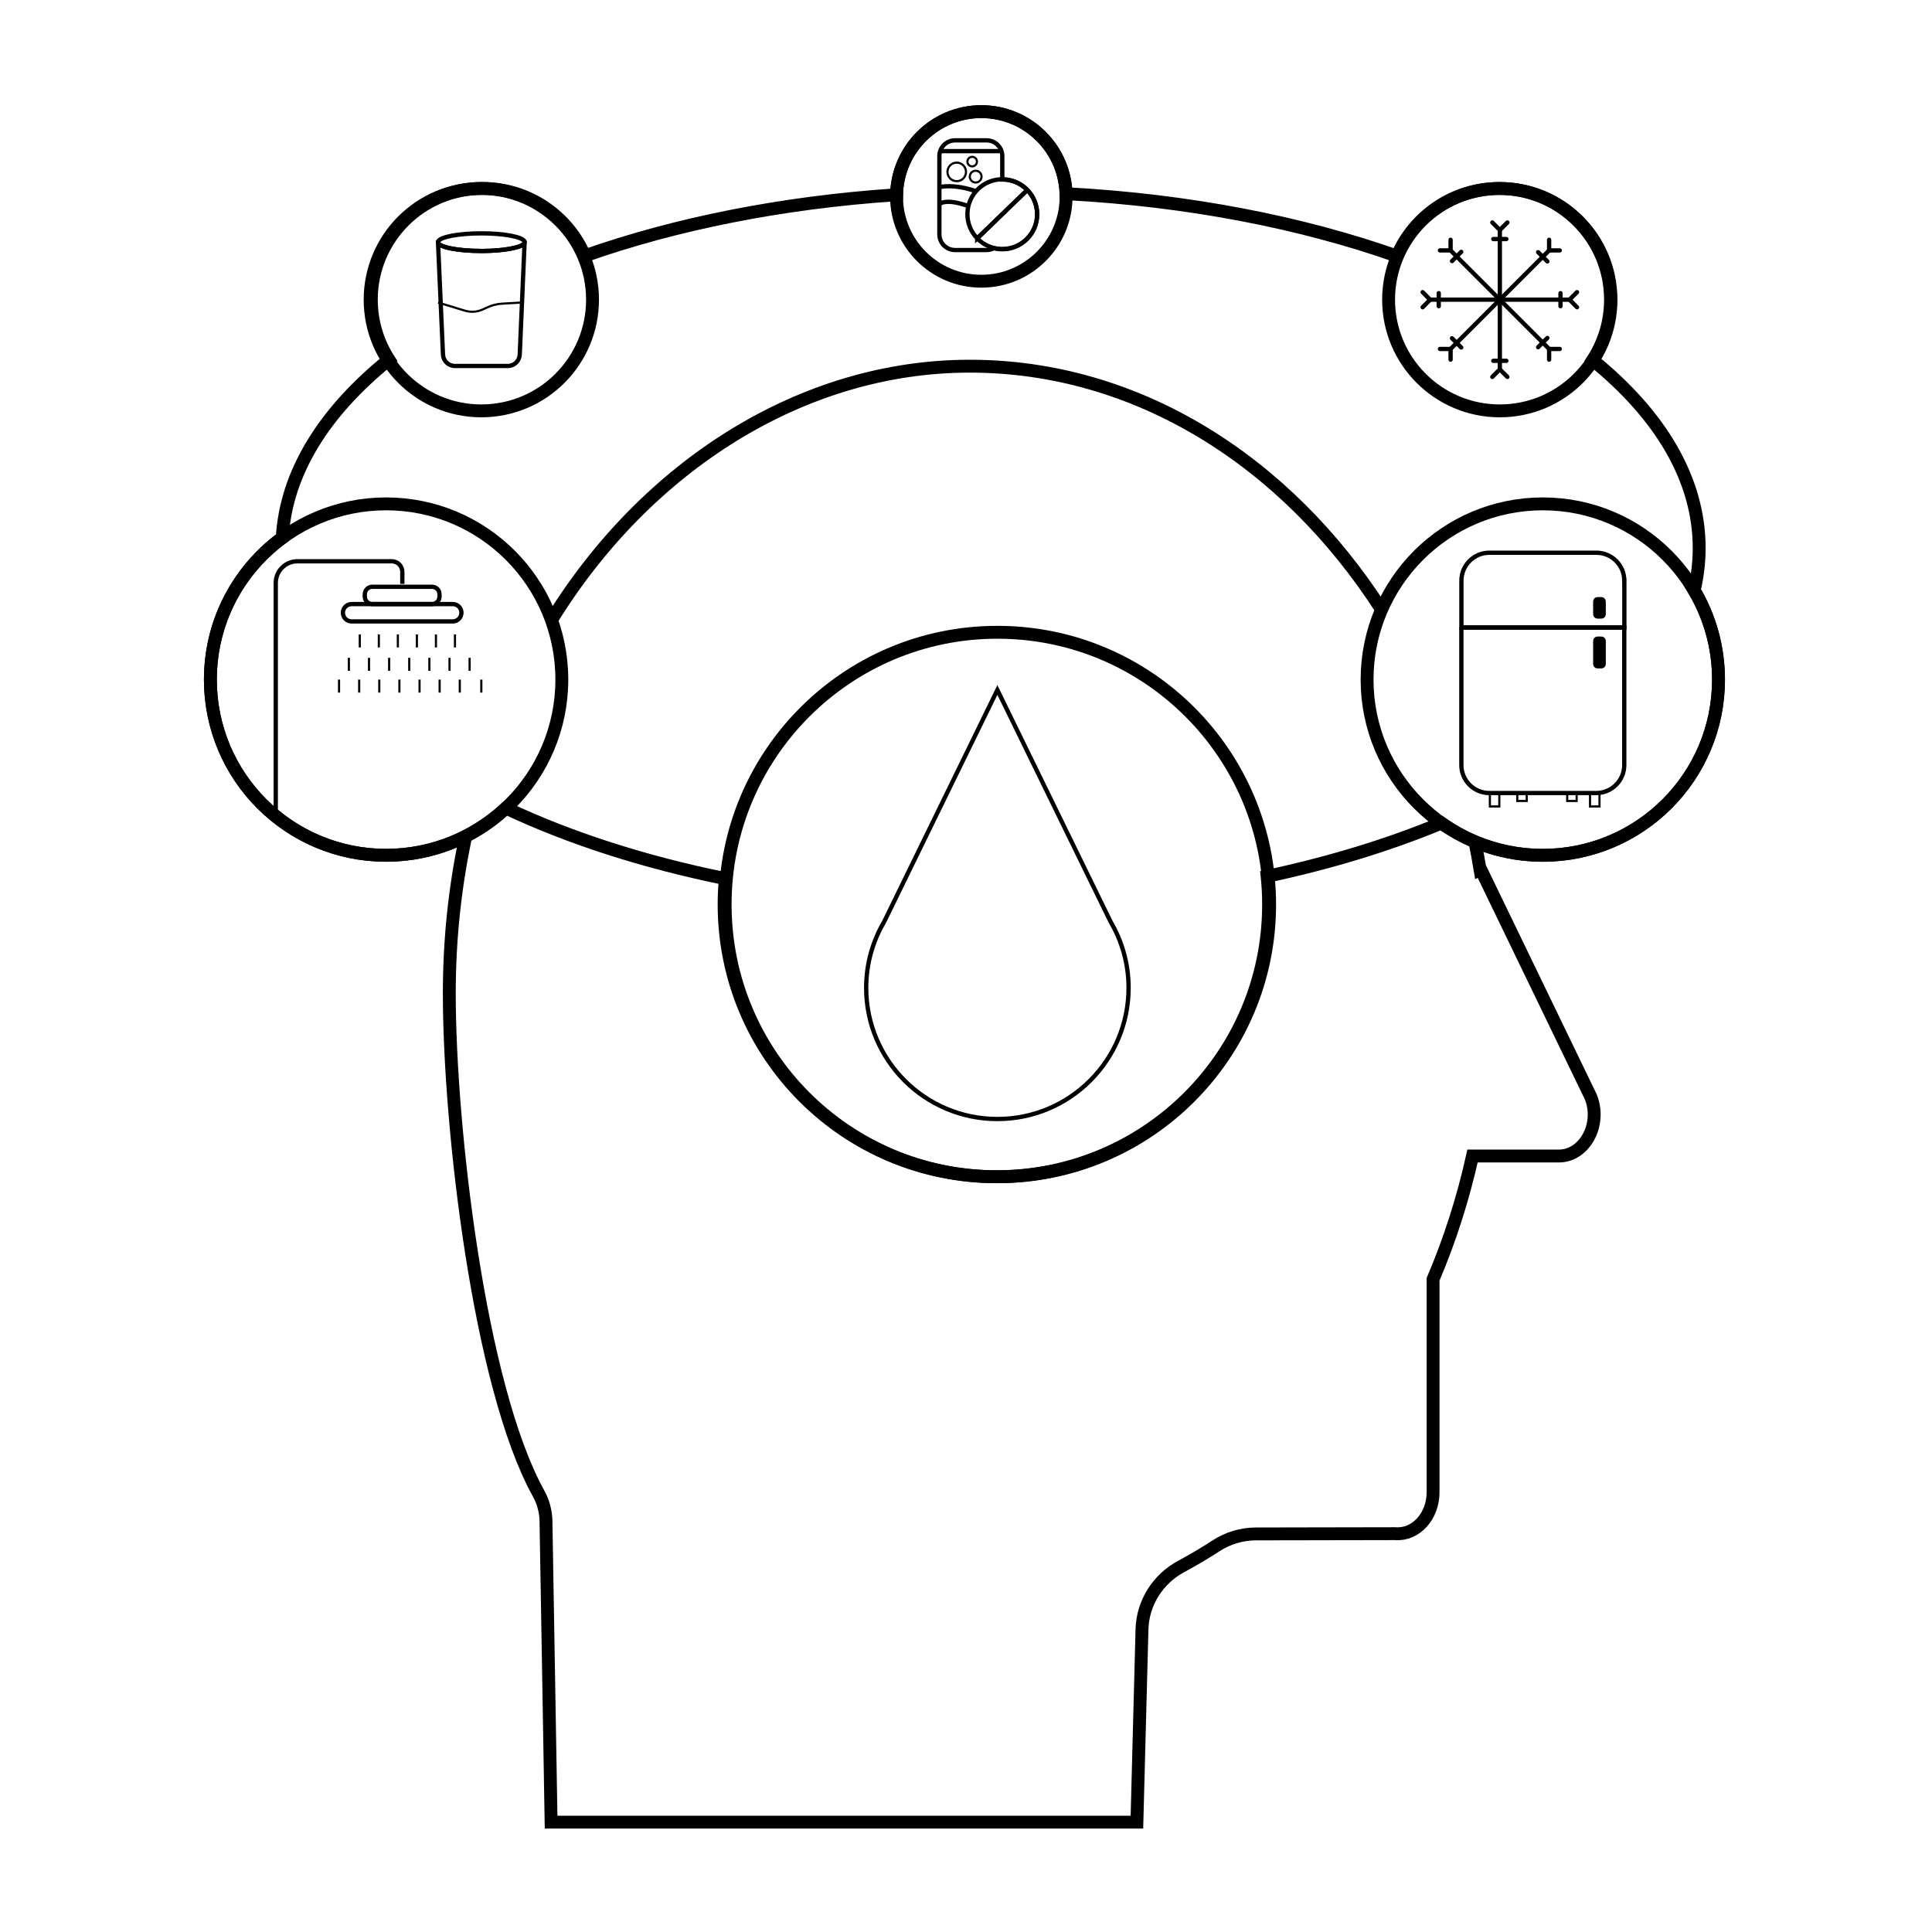 <svg width="450" height="450" viewBox="0 0 450 450" fill="none" xmlns="http://www.w3.org/2000/svg">
<path d="M108.34 195.44C105.93 206.93 104.65 218.96 104.65 231.35C104.65 262.55 111.6 322.78 125.39 347.76C125.94 348.75 126.39 349.79 126.68 350.88V350.93C126.99 352.02 127.15 353.15 127.17 354.29L128.36 424.41H264.81L265.99 379.53C266.15 373.32 269.7 367.76 275.17 364.83C277.93 363.35 280.64 361.74 283.29 360.02C286.04 358.24 289.24 357.29 292.52 357.28L324.99 357.22C329.75 357.6 333.79 353.18 333.79 347.58V297.98C337.65 288.92 340.75 279.3 342.98 269.26H363.07C369.09 269.26 373.08 261.92 370.54 255.52L344.88 202.45L344.74 202.52C344.38 200.35 343.98 198.21 343.54 196.08" stroke="black" stroke-width="3" stroke-miterlimit="10"/>
<path d="M321.8 142C299.63 107.5 264.91 85.29 225.89 85.29C186.87 85.29 150.54 108.54 128.45 144.42" stroke="black" stroke-width="3" stroke-miterlimit="10"/>
<path d="M394.61 137.52C395.37 134.28 395.77 130.99 395.77 127.66C395.77 111.59 386.68 96.59 370.96 83.87C373.59 79.82 375.12 74.99 375.12 69.8C375.12 55.5 363.52 43.9 349.22 43.9C338.52 43.9 329.34 50.39 325.39 59.65C303.1 51.79 276.78 46.62 248.29 45.11C247.95 34.5 239.26 26 228.57 26C217.88 26 209.05 34.64 208.84 45.36C182.07 47.14 157.32 52.16 136.2 59.59C132.24 50.36 123.07 43.89 112.39 43.89C98.09 43.89 86.49 55.49 86.49 69.79C86.49 74.94 88 79.74 90.59 83.77C75.58 95.87 66.59 110.06 65.74 125.27C55.59 132.72 49 144.73 49 158.28C49 180.88 67.32 199.21 89.93 199.21C100.72 199.21 110.52 195.03 117.84 188.21C132.59 195.17 149.89 200.78 168.95 204.65C168.76 206.63 168.66 208.64 168.66 210.67C168.66 245.69 197.05 274.08 232.07 274.08C267.09 274.08 295.48 245.69 295.48 210.67C295.48 208.45 295.36 206.26 295.14 204.11C309.89 200.96 323.54 196.77 335.73 191.71C342.4 196.43 350.55 199.22 359.34 199.22C381.94 199.22 400.27 180.9 400.27 158.29C400.27 150.71 398.2 143.61 394.6 137.52H394.61Z" stroke="black" stroke-width="3" stroke-miterlimit="10"/>
<path d="M89.93 199.22C112.535 199.22 130.86 180.895 130.86 158.29C130.86 135.685 112.535 117.36 89.93 117.36C67.325 117.36 49 135.685 49 158.29C49 180.895 67.325 199.22 89.93 199.22Z" stroke="black" stroke-width="3" stroke-miterlimit="10"/>
<path d="M64.23 189.87V135.78C64.23 132.99 66.49 130.73 69.28 130.73H91.24C92.61 130.73 93.71 131.84 93.71 133.2V136" stroke="black" stroke-miterlimit="10"/>
<path d="M100.62 136.67H86.72C85.754 136.67 84.97 137.453 84.97 138.42V138.95C84.97 139.916 85.754 140.7 86.72 140.7H100.62C101.587 140.7 102.37 139.916 102.37 138.95V138.42C102.37 137.453 101.587 136.67 100.62 136.67Z" stroke="black" stroke-miterlimit="10"/>
<path d="M105.46 140.7H81.89C80.78 140.7 79.87 141.6 79.87 142.72C79.87 143.84 80.77 144.74 81.89 144.74H105.46C106.57 144.74 107.48 143.84 107.48 142.72C107.48 141.6 106.58 140.7 105.46 140.7Z" stroke="black" stroke-miterlimit="10"/>
<path d="M83.8 147.77V150.8" stroke="black" stroke-width="0.5" stroke-miterlimit="10"/>
<path d="M88.24 147.77V150.8" stroke="black" stroke-width="0.5" stroke-miterlimit="10"/>
<path d="M92.67 147.77V150.8" stroke="black" stroke-width="0.5" stroke-miterlimit="10"/>
<path d="M97.1 147.77V150.8" stroke="black" stroke-width="0.5" stroke-miterlimit="10"/>
<path d="M101.54 147.77V150.8" stroke="black" stroke-width="0.5" stroke-miterlimit="10"/>
<path d="M105.97 147.77V150.8" stroke="black" stroke-width="0.5" stroke-miterlimit="10"/>
<path d="M85.95 153.22V156.25" stroke="black" stroke-width="0.5" stroke-miterlimit="10"/>
<path d="M81.26 153.22V156.25" stroke="black" stroke-width="0.5" stroke-miterlimit="10"/>
<path d="M90.64 153.22V156.25" stroke="black" stroke-width="0.5" stroke-miterlimit="10"/>
<path d="M95.32 153.22V156.25" stroke="black" stroke-width="0.5" stroke-miterlimit="10"/>
<path d="M100.01 153.22V156.25" stroke="black" stroke-width="0.5" stroke-miterlimit="10"/>
<path d="M104.7 153.22V156.25" stroke="black" stroke-width="0.5" stroke-miterlimit="10"/>
<path d="M109.38 153.22V156.25" stroke="black" stroke-width="0.5" stroke-miterlimit="10"/>
<path d="M83.66 158.29V161.32" stroke="black" stroke-width="0.5" stroke-miterlimit="10"/>
<path d="M78.97 158.29V161.32" stroke="black" stroke-width="0.5" stroke-miterlimit="10"/>
<path d="M88.34 158.29V161.32" stroke="black" stroke-width="0.5" stroke-miterlimit="10"/>
<path d="M93.03 158.29V161.32" stroke="black" stroke-width="0.5" stroke-miterlimit="10"/>
<path d="M97.72 158.29V161.32" stroke="black" stroke-width="0.5" stroke-miterlimit="10"/>
<path d="M102.4 158.29V161.32" stroke="black" stroke-width="0.5" stroke-miterlimit="10"/>
<path d="M107.09 158.29V161.32" stroke="black" stroke-width="0.5" stroke-miterlimit="10"/>
<path d="M112.11 158.29V161.32" stroke="black" stroke-width="0.5" stroke-miterlimit="10"/>
<path d="M232.31 274.09C267.331 274.09 295.72 245.7 295.72 210.68C295.72 175.66 267.331 147.27 232.31 147.27C197.29 147.27 168.9 175.66 168.9 210.68C168.9 245.7 197.29 274.09 232.31 274.09Z" stroke="black" stroke-width="3" stroke-miterlimit="10"/>
<path d="M258.68 214.69L232.31 160.71L205.94 214.69C203.29 219.21 201.75 224.46 201.75 230.08C201.75 246.96 215.43 260.64 232.31 260.64C249.19 260.64 262.87 246.96 262.87 230.08C262.87 224.46 261.33 219.21 258.68 214.69Z" stroke="black" stroke-miterlimit="10"/>
<path d="M112.11 95.7C126.414 95.7 138.01 84.104 138.01 69.8C138.01 55.496 126.414 43.9 112.11 43.9C97.806 43.9 86.21 55.496 86.21 69.8C86.21 84.104 97.806 95.7 112.11 95.7Z" stroke="black" stroke-width="3" stroke-miterlimit="10"/>
<path d="M112.11 58.46C106.59 58.46 102.11 57.56 102.02 56.44L103.18 82.59C103.25 84.07 104.46 85.24 105.95 85.24H118.29C119.77 85.24 120.99 84.07 121.06 82.59L122.18 56.58C121.74 57.63 117.41 58.46 112.12 58.46H112.11Z" stroke="black" stroke-linejoin="round"/>
<path d="M102.01 56.26V56.39C102.01 56.39 102.03 56.3 102.05 56.26H102.01Z" stroke="black" stroke-linejoin="round"/>
<path d="M122.18 56.26C122.18 56.26 122.18 56.28 122.18 56.29V56.26Z" stroke="black" stroke-linejoin="round"/>
<path d="M112.11 58.46C117.4 58.46 121.73 57.63 122.17 56.58C122.19 56.52 122.21 56.46 122.21 56.4C122.21 56.36 122.19 56.32 122.18 56.28C122.18 56.27 122.18 56.26 122.18 56.25C121.78 55.19 117.43 54.35 112.12 54.35C106.81 54.35 102.45 55.19 102.06 56.25C102.04 56.29 102.03 56.34 102.03 56.38V56.4C102.03 56.41 102.03 56.42 102.03 56.43C102.12 57.55 106.6 58.45 112.12 58.45L112.11 58.46Z" stroke="black" stroke-linejoin="round"/>
<path d="M102.05 70.46L108.28 72.36C109.66 72.78 111.16 72.68 112.47 72.07L113.49 71.6C114.57 71.1 115.74 70.8 116.93 70.73L121.58 70.46" stroke="black" stroke-width="0.5" stroke-linejoin="round"/>
<path d="M359.35 199.22C381.955 199.22 400.28 180.895 400.28 158.29C400.28 135.685 381.955 117.36 359.35 117.36C336.745 117.36 318.42 135.685 318.42 158.29C318.42 180.895 336.745 199.22 359.35 199.22Z" stroke="black" stroke-width="3" stroke-miterlimit="10"/>
<path d="M378.33 135.25C378.33 131.65 375.41 128.74 371.82 128.74H346.9C343.3 128.74 340.39 131.66 340.39 135.25V146.16H378.34V135.25H378.33Z" stroke="black" stroke-miterlimit="10"/>
<path d="M340.38 146.16V178.2C340.38 181.8 343.3 184.71 346.89 184.71H371.81C375.41 184.71 378.32 181.79 378.32 178.2V146.16H340.37H340.38Z" stroke="black" stroke-miterlimit="10"/>
<path d="M349.22 184.72H347.02V187.84H349.22V184.72Z" stroke="black" stroke-width="0.5" stroke-miterlimit="10"/>
<path d="M355.6 184.72H353.4V186.56H355.6V184.72Z" stroke="black" stroke-width="0.5" stroke-miterlimit="10"/>
<path d="M367.23 184.72H365.03V186.56H367.23V184.72Z" stroke="black" stroke-width="0.5" stroke-miterlimit="10"/>
<path d="M372.55 184.72H370.35V187.84H372.55V184.72Z" stroke="black" stroke-width="0.5" stroke-miterlimit="10"/>
<path d="M373.01 148.76H372.08C371.799 148.76 371.57 148.988 371.57 149.27V154.68C371.57 154.961 371.799 155.19 372.08 155.19H373.01C373.292 155.19 373.52 154.961 373.52 154.68V149.27C373.52 148.988 373.292 148.76 373.01 148.76Z" fill="black" stroke="black" stroke-miterlimit="10"/>
<path d="M373.01 139.57H372.08C371.799 139.57 371.57 139.798 371.57 140.08V143.08C371.57 143.361 371.799 143.59 372.08 143.59H373.01C373.292 143.59 373.52 143.361 373.52 143.08V140.08C373.52 139.798 373.292 139.57 373.01 139.57Z" fill="black" stroke="black" stroke-miterlimit="10"/>
<path d="M349.33 95.7C363.634 95.7 375.23 84.104 375.23 69.8C375.23 55.496 363.634 43.9 349.33 43.9C335.026 43.9 323.43 55.496 323.43 69.8C323.43 84.104 335.026 95.7 349.33 95.7Z" stroke="black" stroke-width="3" stroke-miterlimit="10"/>
<path d="M349.34 86.03V53.58" stroke="black" stroke-linecap="round" stroke-linejoin="round"/>
<path d="M347.82 84.04H350.86" stroke="black" stroke-linecap="round" stroke-linejoin="round"/>
<path d="M347.82 55.68H350.86" stroke="black" stroke-linecap="round" stroke-linejoin="round"/>
<path d="M351.1 87.79L349.34 86.03L347.59 87.79" stroke="black" stroke-linecap="round" stroke-linejoin="round"/>
<path d="M347.59 51.82L349.34 53.58L351.1 51.82" stroke="black" stroke-linecap="round" stroke-linejoin="round"/>
<path d="M337.87 81.28L360.82 58.33" stroke="black" stroke-linecap="round" stroke-linejoin="round"/>
<path d="M338.2 78.79L340.35 80.939" stroke="black" stroke-linecap="round" stroke-linejoin="round"/>
<path d="M358.26 58.74L360.41 60.89" stroke="black" stroke-linecap="round" stroke-linejoin="round"/>
<path d="M337.87 83.76V81.28H335.39" stroke="black" stroke-linecap="round" stroke-linejoin="round"/>
<path d="M360.82 55.85V58.33H363.3" stroke="black" stroke-linecap="round" stroke-linejoin="round"/>
<path d="M337.87 58.33L360.82 81.28" stroke="black" stroke-linecap="round" stroke-linejoin="round"/>
<path d="M340.35 58.66L338.2 60.81" stroke="black" stroke-linecap="round" stroke-linejoin="round"/>
<path d="M360.41 78.72L358.26 80.87" stroke="black" stroke-linecap="round" stroke-linejoin="round"/>
<path d="M335.39 58.33H337.87V55.85" stroke="black" stroke-linecap="round" stroke-linejoin="round"/>
<path d="M363.3 81.28H360.82V83.76" stroke="black" stroke-linecap="round" stroke-linejoin="round"/>
<path d="M333.11 69.8H365.57" stroke="black" stroke-linecap="round" stroke-linejoin="round"/>
<path d="M335.11 68.28V71.32" stroke="black" stroke-linecap="round" stroke-linejoin="round"/>
<path d="M363.47 68.28V71.32" stroke="black" stroke-linecap="round" stroke-linejoin="round"/>
<path d="M331.36 71.56L333.11 69.8L331.36 68.05" stroke="black" stroke-linecap="round" stroke-linejoin="round"/>
<path d="M367.32 68.05L365.57 69.8L367.32 71.56" stroke="black" stroke-linecap="round" stroke-linejoin="round"/>
<path d="M228.57 65.5C239.478 65.5 248.32 56.658 248.32 45.75C248.32 34.842 239.478 26 228.57 26C217.663 26 208.82 34.842 208.82 45.75C208.82 56.658 217.663 65.5 228.57 65.5Z" stroke="black" stroke-width="3" stroke-miterlimit="10"/>
<path d="M218.97 35.2H233.26" stroke="black" stroke-miterlimit="10"/>
<path d="M226.44 38.75C227.053 38.75 227.55 38.253 227.55 37.64C227.55 37.027 227.053 36.53 226.44 36.53C225.827 36.53 225.33 37.027 225.33 37.64C225.33 38.253 225.827 38.75 226.44 38.75Z" stroke="black" stroke-width="0.5" stroke-miterlimit="10"/>
<path d="M227.61 55.52C229.05 57.02 231.07 57.96 233.31 58C237.8 58.08 241.49 54.5 241.57 50.02C241.61 47.78 240.73 45.73 239.29 44.24L227.61 55.53V55.52Z" stroke="black" stroke-miterlimit="10"/>
<path d="M233.59 41.76C229.1 41.68 225.41 45.26 225.33 49.74C225.29 51.98 226.17 54.03 227.61 55.52L239.29 44.23C237.85 42.73 235.83 41.79 233.59 41.75V41.76Z" stroke="black" stroke-miterlimit="10"/>
<path d="M233.45 41.82V36.34C233.45 34.32 231.81 32.69 229.8 32.69H222.45C220.43 32.69 218.8 34.33 218.8 36.34V54.59C218.8 56.61 220.44 58.24 222.45 58.24H229.8C230.41 58.24 230.98 58.08 231.49 57.81C232.12 57.97 232.78 58.06 233.46 58.06C237.95 58.06 241.58 54.42 241.58 49.94C241.58 45.46 237.94 41.82 233.46 41.82H233.45Z" stroke="black" stroke-miterlimit="10"/>
<path d="M218.78 43.6C218.78 43.6 222.02 42.65 227.6 44.64" stroke="black" stroke-miterlimit="10"/>
<path d="M218.78 47.6C218.78 47.6 219.97 46.02 225.55 48" stroke="black" stroke-miterlimit="10"/>
<path d="M222.84 42.2C224.033 42.2 225 41.233 225 40.04C225 38.847 224.033 37.88 222.84 37.88C221.647 37.88 220.68 38.847 220.68 40.04C220.68 41.233 221.647 42.2 222.84 42.2Z" stroke="black" stroke-width="0.5" stroke-miterlimit="10"/>
<path d="M227.25 42.51C228.007 42.51 228.62 41.897 228.62 41.14C228.62 40.383 228.007 39.77 227.25 39.77C226.494 39.77 225.88 40.383 225.88 41.14C225.88 41.897 226.494 42.51 227.25 42.51Z" stroke="black" stroke-width="0.5" stroke-miterlimit="10"/>
</svg>
